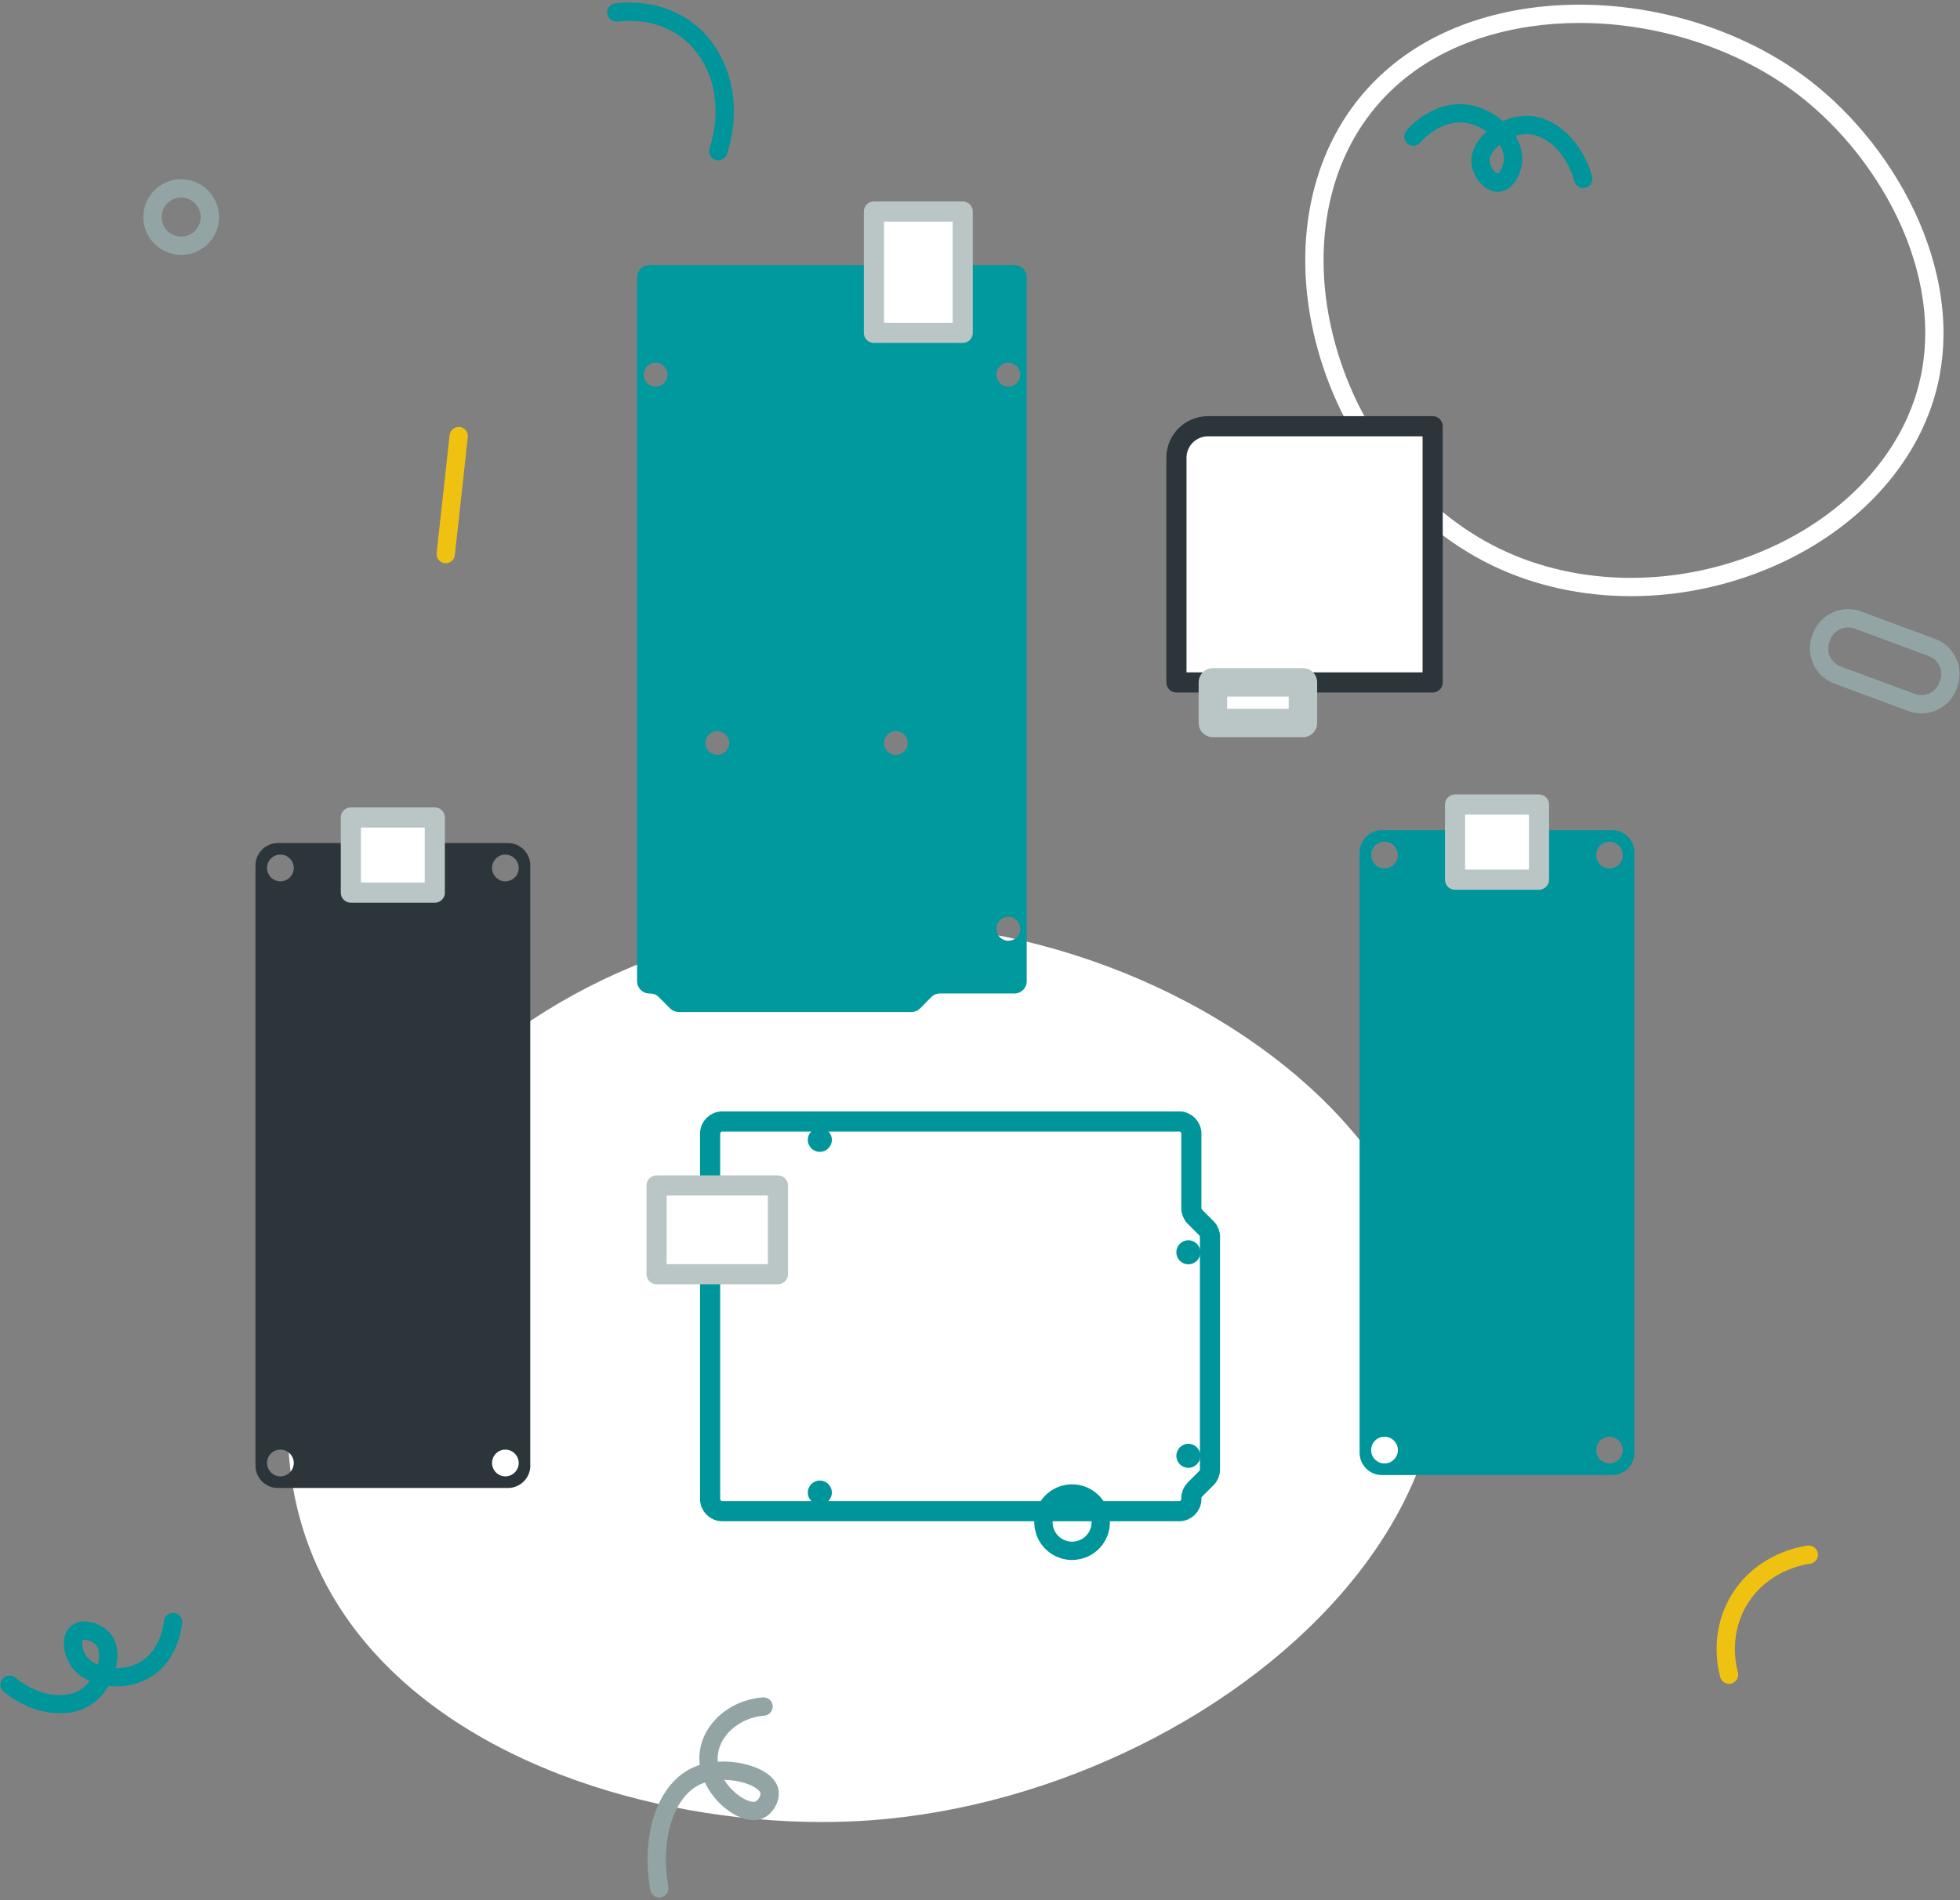<svg xmlns="http://www.w3.org/2000/svg" width="428" height="415" viewBox="0 0 428 415" fill="none">
<rect x="0" y="0" width="428" height="415" fill="#808080" stroke="none"/>
<path d="M356.159 130.211C345.454 130.211 334.963 127.942 325.667 123.413C306.992 114.313 292.618 95.947 287.217 74.282C282.527 55.471 285.442 36.976 295.213 23.539C303.798 11.731 317.101 4.218 333.683 1.812C354.917 -1.269 378.428 4.728 395.046 17.465C414.753 32.569 430.389 61.508 422.148 87.596C417.241 103.125 404.38 116.345 386.861 123.87C377.014 128.099 366.487 130.211 356.159 130.211ZM344.938 5.013C341.343 5.013 337.768 5.261 334.258 5.771C323.456 7.338 308.475 12.101 298.448 25.89C289.374 38.37 286.695 55.655 291.098 73.314C296.217 93.845 309.795 111.229 327.419 119.817C344.652 128.212 366.282 128.355 385.282 120.195C401.732 113.129 413.778 100.809 418.333 86.391C426.021 62.059 411.213 34.896 392.613 20.639C379.566 10.64 362.033 5.013 344.938 5.013Z" fill="white"/>
<path d="M71.633 345.791C92.345 384.828 147.882 400.161 190.149 397.073C253.999 392.409 320.639 343.294 313.602 287.516C306.393 230.373 224.643 188.31 155.261 205.93C86.904 223.29 44.68 294.993 71.633 345.791Z" fill="white"/>
<path d="M179.481 397.956C160.226 397.956 140.022 394.352 122.629 387.696C98.553 378.481 80.766 364.072 71.191 346.025C60.103 325.126 60.099 299.846 71.18 274.841C85.988 241.427 118.158 214.836 155.138 205.446C193.756 195.636 238.736 203.853 272.524 226.882C296.465 243.202 311.229 264.712 314.098 287.453C316.59 307.197 310.008 327.278 295.066 345.524C271.578 374.203 230.411 394.633 190.186 397.572C186.669 397.829 183.09 397.955 179.481 397.956ZM188.578 202.374C177.274 202.374 166.083 203.698 155.384 206.415C118.695 215.732 86.781 242.107 72.095 275.246C61.141 299.965 61.133 324.935 72.075 345.556C90.463 380.213 138.04 396.957 179.411 396.958C183.036 396.958 186.607 396.831 190.113 396.574C230.077 393.655 270.97 373.368 294.292 344.89C309.056 326.862 315.562 307.043 313.106 287.578C310.274 265.126 295.661 243.864 271.96 227.709C247.765 211.216 217.793 202.374 188.578 202.374Z" fill="white"/>
<g clip-path="url(#clip0_2154_27367)">
<path d="M356.909 317.302V186.197C356.909 183.521 354.744 181.32 352.033 181.32H301.77C299.076 181.32 296.893 183.521 296.893 186.197V317.302C296.893 319.978 299.059 322.179 301.77 322.179H352.033C354.726 322.179 356.909 319.978 356.909 317.302ZM299.411 186.76C299.411 185.141 300.731 183.838 302.333 183.838C303.935 183.838 305.256 185.158 305.256 186.76C305.256 188.362 303.935 189.683 302.333 189.683C300.731 189.683 299.411 188.362 299.411 186.76ZM348.547 186.76C348.547 185.141 349.867 183.838 351.452 183.838C353.036 183.838 354.374 185.158 354.374 186.76C354.374 188.362 353.054 189.683 351.452 189.683C349.849 189.683 348.547 188.362 348.547 186.76ZM299.411 316.721C299.411 315.102 300.731 313.799 302.333 313.799C303.935 313.799 305.256 315.119 305.256 316.721C305.256 318.323 303.935 319.644 302.333 319.644C300.731 319.644 299.411 318.323 299.411 316.721ZM348.547 316.721C348.547 315.102 349.867 313.799 351.452 313.799C353.036 313.799 354.374 315.119 354.374 316.721C354.374 318.323 353.054 319.644 351.452 319.644C349.849 319.644 348.547 318.323 348.547 316.721Z" fill="#00959B"/>
<path d="M336.064 192.13V175.722H317.737V192.13H336.064Z" fill="white" stroke="#BAC6C6" stroke-width="4.401" stroke-linecap="round" stroke-linejoin="round"/>
<path d="M115.789 320.119V189.013C115.789 186.337 113.624 184.137 110.912 184.137H60.667C57.974 184.137 55.791 186.337 55.791 189.013V320.119C55.791 322.795 57.956 324.995 60.667 324.995H110.93C113.624 324.995 115.807 322.795 115.807 320.119H115.789ZM58.308 189.577C58.308 187.957 59.629 186.654 61.231 186.654C62.833 186.654 64.153 187.975 64.153 189.577C64.153 191.179 62.833 192.499 61.231 192.499C59.629 192.499 58.308 191.179 58.308 189.577ZM107.444 189.577C107.444 187.957 108.765 186.654 110.349 186.654C111.934 186.654 113.272 187.975 113.272 189.577C113.272 191.179 111.951 192.499 110.349 192.499C108.747 192.499 107.444 191.179 107.444 189.577ZM58.308 319.538C58.308 317.918 59.629 316.615 61.231 316.615C62.833 316.615 64.153 317.936 64.153 319.538C64.153 321.14 62.833 322.46 61.231 322.46C59.629 322.46 58.308 321.14 58.308 319.538ZM107.444 319.538C107.444 317.918 108.765 316.615 110.349 316.615C111.934 316.615 113.272 317.936 113.272 319.538C113.272 321.14 111.951 322.46 110.349 322.46C108.747 322.46 107.444 321.14 107.444 319.538Z" fill="#2C353A"/>
<path d="M94.945 194.964V178.556H76.618V194.964H94.945Z" fill="white" stroke="#BAC6C6" stroke-width="4.401" stroke-linecap="round" stroke-linejoin="round"/>
<path d="M263.76 93.101H312.843V149.05H256.894V99.967C256.894 96.182 259.975 93.101 263.76 93.101Z" fill="white" stroke="#2C353A" stroke-width="4.401" stroke-linecap="round" stroke-linejoin="round"/>
<path d="M284.516 149.031H264.852V157.904H284.516V149.031Z" fill="white" stroke="#BAC6C6" stroke-width="6.215" stroke-linecap="round" stroke-linejoin="round"/>
<path d="M264.218 270.138V320.964C264.218 321.65 263.936 322.337 263.443 322.83L260.926 325.347C260.45 325.823 260.151 326.527 260.151 327.214V327.407C260.151 328.868 258.954 330.066 257.493 330.066H157.725C156.263 330.066 155.066 328.868 155.066 327.407V247.603C155.066 246.142 156.263 244.945 157.725 244.945H257.493C258.954 244.945 260.151 246.142 260.151 247.603V263.888C260.151 264.575 260.45 265.279 260.926 265.754L263.443 268.272C263.936 268.747 264.218 269.451 264.218 270.138Z" fill="white" stroke="#00959B" stroke-width="4.401" stroke-linecap="round" stroke-linejoin="round"/>
<path d="M169.872 258.924H143.376V278.307H169.872V258.924Z" fill="white" stroke="#BAC6C6" stroke-width="4.401" stroke-linecap="round" stroke-linejoin="round"/>
<path d="M200.892 220.281L203.392 217.746C203.885 217.253 204.554 216.989 205.276 216.989H221.543C223.004 216.989 224.201 215.792 224.201 214.331V60.55C224.201 59.107 223.004 57.909 221.543 57.909H141.774C140.313 57.909 139.116 59.107 139.116 60.55V214.331C139.116 215.792 140.313 216.989 141.774 216.989H141.968C142.654 216.989 143.359 217.253 143.816 217.746L146.352 220.281C146.844 220.739 147.513 221.038 148.235 221.038H199.026C199.73 221.038 200.417 220.739 200.91 220.281H200.892ZM140.559 81.852C140.559 80.391 141.721 79.212 143.165 79.212C144.609 79.212 145.771 80.374 145.771 81.852C145.771 83.331 144.609 84.458 143.165 84.458C141.721 84.458 140.559 83.296 140.559 81.852ZM217.582 81.852C217.582 80.391 218.744 79.212 220.187 79.212C221.631 79.212 222.793 80.374 222.793 81.852C222.793 83.331 221.631 84.458 220.187 84.458C218.744 84.458 217.582 83.296 217.582 81.852ZM217.582 202.87C217.582 201.409 218.744 200.229 220.187 200.229C221.631 200.229 222.793 201.391 222.793 202.87C222.793 204.349 221.631 205.475 220.187 205.475C218.744 205.475 217.582 204.313 217.582 202.87ZM154.027 162.272C154.027 160.864 155.189 159.685 156.633 159.685C158.077 159.685 159.238 160.846 159.238 162.272C159.238 163.698 158.077 164.878 156.633 164.878C155.189 164.878 154.027 163.716 154.027 162.272ZM193.023 162.272C193.023 160.864 194.185 159.685 195.628 159.685C197.072 159.685 198.234 160.846 198.234 162.272C198.234 163.698 197.072 164.878 195.628 164.878C194.185 164.878 193.023 163.716 193.023 162.272Z" fill="#00999E"/>
<path d="M210.223 72.697V46.201H190.84V72.697H210.223Z" fill="white" stroke="#BAC6C6" stroke-width="4.401" stroke-linecap="round" stroke-linejoin="round"/>
<path d="M179.026 251.582C180.475 251.582 181.649 250.408 181.649 248.959C181.649 247.51 180.475 246.336 179.026 246.336C177.578 246.336 176.403 247.51 176.403 248.959C176.403 250.408 177.578 251.582 179.026 251.582Z" fill="#00959B"/>
<path d="M179.026 328.623C180.475 328.623 181.649 327.449 181.649 326C181.649 324.551 180.475 323.377 179.026 323.377C177.578 323.377 176.403 324.551 176.403 326C176.403 327.449 177.578 328.623 179.026 328.623Z" fill="#00959B"/>
<path d="M259.5 320.594C260.949 320.594 262.123 319.42 262.123 317.971C262.123 316.522 260.949 315.348 259.5 315.348C258.051 315.348 256.877 316.522 256.877 317.971C256.877 319.42 258.051 320.594 259.5 320.594Z" fill="#00959B"/>
<path d="M259.5 276.142C260.949 276.142 262.123 274.967 262.123 273.518C262.123 272.07 260.949 270.895 259.5 270.895C258.051 270.895 256.877 272.07 256.877 273.518C256.877 274.967 258.051 276.142 259.5 276.142Z" fill="#00959B"/>
</g>
<path d="M327.081 41.907C326.008 41.907 324.9 41.46 323.924 40.624C322.44 39.352 321.411 37.33 321.302 35.471C321.189 33.556 321.978 31.597 323.582 29.807C323.917 29.433 324.279 29.076 324.665 28.739C323.264 27.752 321.603 27.041 319.912 26.822C314.415 26.115 310.353 30.905 310.183 31.109C309.477 31.959 308.215 32.074 307.366 31.366C306.518 30.659 306.403 29.398 307.11 28.549C307.68 27.863 312.902 21.871 320.425 22.855C323.323 23.23 326.072 24.59 328.205 26.468C329.689 25.795 331.262 25.381 332.766 25.305C339.164 24.946 345.425 30.545 347.665 38.54C347.962 39.603 347.342 40.707 346.278 41.005C345.214 41.306 344.111 40.683 343.813 39.618C342.073 33.407 337.511 29.064 332.97 29.299C332.309 29.333 331.617 29.469 330.93 29.689C331.92 31.327 332.473 33.107 332.415 34.86C332.311 38.022 330.381 41.608 327.444 41.891C327.324 41.901 327.203 41.907 327.081 41.907ZM327.457 31.611C327.134 31.883 326.834 32.172 326.561 32.476C325.697 33.44 325.247 34.421 325.295 35.236C325.373 36.578 326.621 37.876 327.079 37.908C327.468 37.775 328.365 36.303 328.417 34.73C328.451 33.7 328.093 32.626 327.457 31.611Z" fill="#00959B"/>
<path d="M13.078 374.212C9.037 374.212 4.6 372.6 0.823 369.502C-0.031 368.801 -0.155 367.541 0.545 366.687C1.247 365.833 2.507 365.709 3.36 366.41C8.348 370.501 14.572 371.444 18.161 368.648C18.683 368.241 19.172 367.734 19.609 367.159C17.858 366.384 16.385 365.242 15.427 363.772C13.699 361.123 13.225 357.078 15.47 355.164C16.374 354.392 17.655 354.039 19.078 354.183C21.023 354.374 23.027 355.44 24.183 356.901C25.373 358.407 25.849 360.463 25.562 362.85C25.502 363.348 25.409 363.848 25.287 364.345C26.979 364.37 28.769 363.981 30.28 363.191C35.192 360.62 35.77 354.366 35.792 354.101C35.885 353.001 36.859 352.183 37.953 352.275C39.054 352.368 39.871 353.335 39.779 354.435C39.704 355.324 38.856 363.216 32.134 366.735C29.545 368.09 26.513 368.552 23.688 368.236C22.858 369.638 21.806 370.879 20.618 371.804C18.54 373.422 15.906 374.212 13.078 374.212ZM18.429 358.146C18.262 358.146 18.13 358.17 18.052 358.216C17.809 358.549 17.918 360.269 18.778 361.588C19.34 362.451 20.249 363.127 21.352 363.592C21.461 363.186 21.541 362.776 21.591 362.372C21.745 361.085 21.552 360.024 21.045 359.382C20.377 358.538 19.108 358.146 18.429 358.146Z" fill="#00959B"/>
<path d="M377.569 367.769C376.693 367.769 375.888 367.188 375.643 366.303C375.005 364.003 373.317 355.881 378.358 347.957C383.801 339.397 392.944 337.816 394.722 337.587C395.823 337.439 396.82 338.219 396.962 339.313C397.104 340.409 396.331 341.412 395.235 341.554C393.768 341.744 386.22 343.048 381.733 350.103C377.578 356.636 378.971 363.336 379.497 365.234C379.792 366.299 379.169 367.4 378.104 367.696C377.925 367.745 377.746 367.769 377.569 367.769Z" fill="#EFC211"/>
<path d="M39.579 55.674C38.971 55.674 38.36 55.607 37.752 55.47C35.6 54.988 33.765 53.695 32.584 51.831C31.403 49.967 31.019 47.755 31.502 45.603C32.499 41.159 36.923 38.351 41.371 39.352C43.523 39.835 45.359 41.127 46.539 42.991C47.72 44.855 48.105 47.067 47.622 49.219C47.138 51.373 45.846 53.209 43.982 54.389C42.644 55.237 41.126 55.674 39.579 55.674ZM39.562 43.151C37.612 43.151 35.849 44.5 35.405 46.478C35.156 47.589 35.354 48.729 35.963 49.691C36.572 50.652 37.519 51.319 38.629 51.568C39.739 51.818 40.881 51.62 41.841 51.01C42.803 50.402 43.469 49.455 43.718 48.343C43.968 47.234 43.77 46.093 43.161 45.131C42.551 44.17 41.605 43.504 40.495 43.255C40.182 43.184 39.869 43.151 39.562 43.151Z" fill="#93A4A4"/>
<path d="M419.563 155.818C418.608 155.818 417.652 155.649 416.732 155.307L400.551 149.312C396.323 147.746 394.158 143.032 395.724 138.804L395.882 138.377C396.639 136.336 398.151 134.708 400.14 133.795C402.129 132.88 404.348 132.793 406.39 133.551L422.572 139.547C424.614 140.302 426.241 141.815 427.155 143.804C428.068 145.794 428.154 148.013 427.398 150.055L427.241 150.48C426.483 152.523 424.971 154.151 422.982 155.064C421.89 155.566 420.727 155.818 419.563 155.818ZM403.561 137.043C402.966 137.043 402.37 137.172 401.809 137.429C400.791 137.897 400.018 138.727 399.633 139.767L399.475 140.194C398.675 142.353 399.781 144.761 401.94 145.562L418.121 151.557C419.161 151.943 420.295 151.897 421.313 151.429C422.331 150.962 423.104 150.132 423.489 149.091L423.646 148.667C423.646 148.666 423.647 148.666 423.647 148.665C424.447 146.506 423.342 144.097 421.182 143.297L405.001 137.301C404.534 137.129 404.047 137.043 403.561 137.043Z" fill="#93A4A4"/>
<path d="M97.333 123.024C97.26 123.024 97.186 123.02 97.112 123.012C96.014 122.891 95.222 121.902 95.343 120.805L98.181 95.027C98.302 93.93 99.294 93.142 100.388 93.258C101.486 93.379 102.278 94.367 102.157 95.465L99.319 121.242C99.206 122.266 98.34 123.024 97.333 123.024Z" fill="#EFC211"/>
<path d="M143.964 414.442C143.011 414.442 142.166 413.757 141.997 412.787C139.841 400.448 143.704 389.443 151.392 386.025C151.852 385.82 152.323 385.643 152.802 385.491C152.713 384.78 152.688 384.048 152.74 383.303C153.191 376.708 159.143 371.306 166.585 370.74C167.691 370.655 168.646 371.481 168.731 372.583C168.815 373.683 167.99 374.644 166.889 374.728C161.504 375.138 157.042 379.025 156.73 383.577C156.703 383.982 156.709 384.382 156.746 384.776C160.102 384.574 163.434 385.285 165.733 386.355C167.976 387.399 169.415 388.824 169.892 390.474C170.258 391.74 170.041 393.235 169.299 394.575C168.527 395.968 167.321 396.985 165.989 397.365C163.845 397.977 160.978 397.059 158.322 394.909C156.683 393.581 155.018 391.647 153.933 389.33C153.619 389.432 153.313 389.548 153.017 389.679C147.104 392.309 144.126 401.737 145.937 412.097C146.127 413.186 145.399 414.222 144.311 414.412C144.195 414.432 144.079 414.442 143.964 414.442ZM158.147 388.751C158.907 389.976 159.88 391.023 160.84 391.8C162.752 393.349 164.341 393.672 164.892 393.519C165.132 393.45 165.518 393.145 165.8 392.637C166.05 392.186 166.104 391.776 166.049 391.585C165.966 391.297 165.45 390.635 164.045 389.981C162.511 389.267 160.353 388.782 158.147 388.751Z" fill="#93A4A4"/>
<path d="M156.836 35.02C156.628 35.02 156.418 34.987 156.21 34.919C155.161 34.574 154.59 33.443 154.935 32.394C158.031 22.987 155.564 13.239 148.796 8.139C143.743 4.33 137.869 4.355 134.818 4.706C133.716 4.84 132.729 4.046 132.602 2.949C132.475 1.852 133.261 0.859 134.358 0.733C138.005 0.311 145.039 0.298 151.204 4.945C159.339 11.076 162.366 22.609 158.735 33.644C158.458 34.486 157.676 35.02 156.836 35.02Z" fill="#00959B"/>
<path d="M234.091 340.724C232.544 340.724 231.026 340.287 229.687 339.438C227.823 338.257 226.531 336.423 226.048 334.269C225.05 329.826 227.854 325.399 232.298 324.401C236.741 323.399 241.169 326.208 242.167 330.652C242.65 332.804 242.266 335.017 241.085 336.881C239.904 338.745 238.069 340.038 235.916 340.52C235.309 340.657 234.698 340.724 234.091 340.724ZM233.175 328.303C230.882 328.818 229.436 331.102 229.951 333.393C230.2 334.504 230.866 335.451 231.828 336.059C232.789 336.669 233.931 336.868 235.04 336.618C236.15 336.369 237.097 335.702 237.706 334.741C238.315 333.779 238.513 332.638 238.263 331.528C237.749 329.236 235.464 327.789 233.175 328.303Z" fill="#00959B"/>
<defs>
<clipPath id="clip0_2154_27367">
<rect width="301.118" height="288.266" fill="white" transform="translate(55.791 44)"/>
</clipPath>
</defs>
</svg>